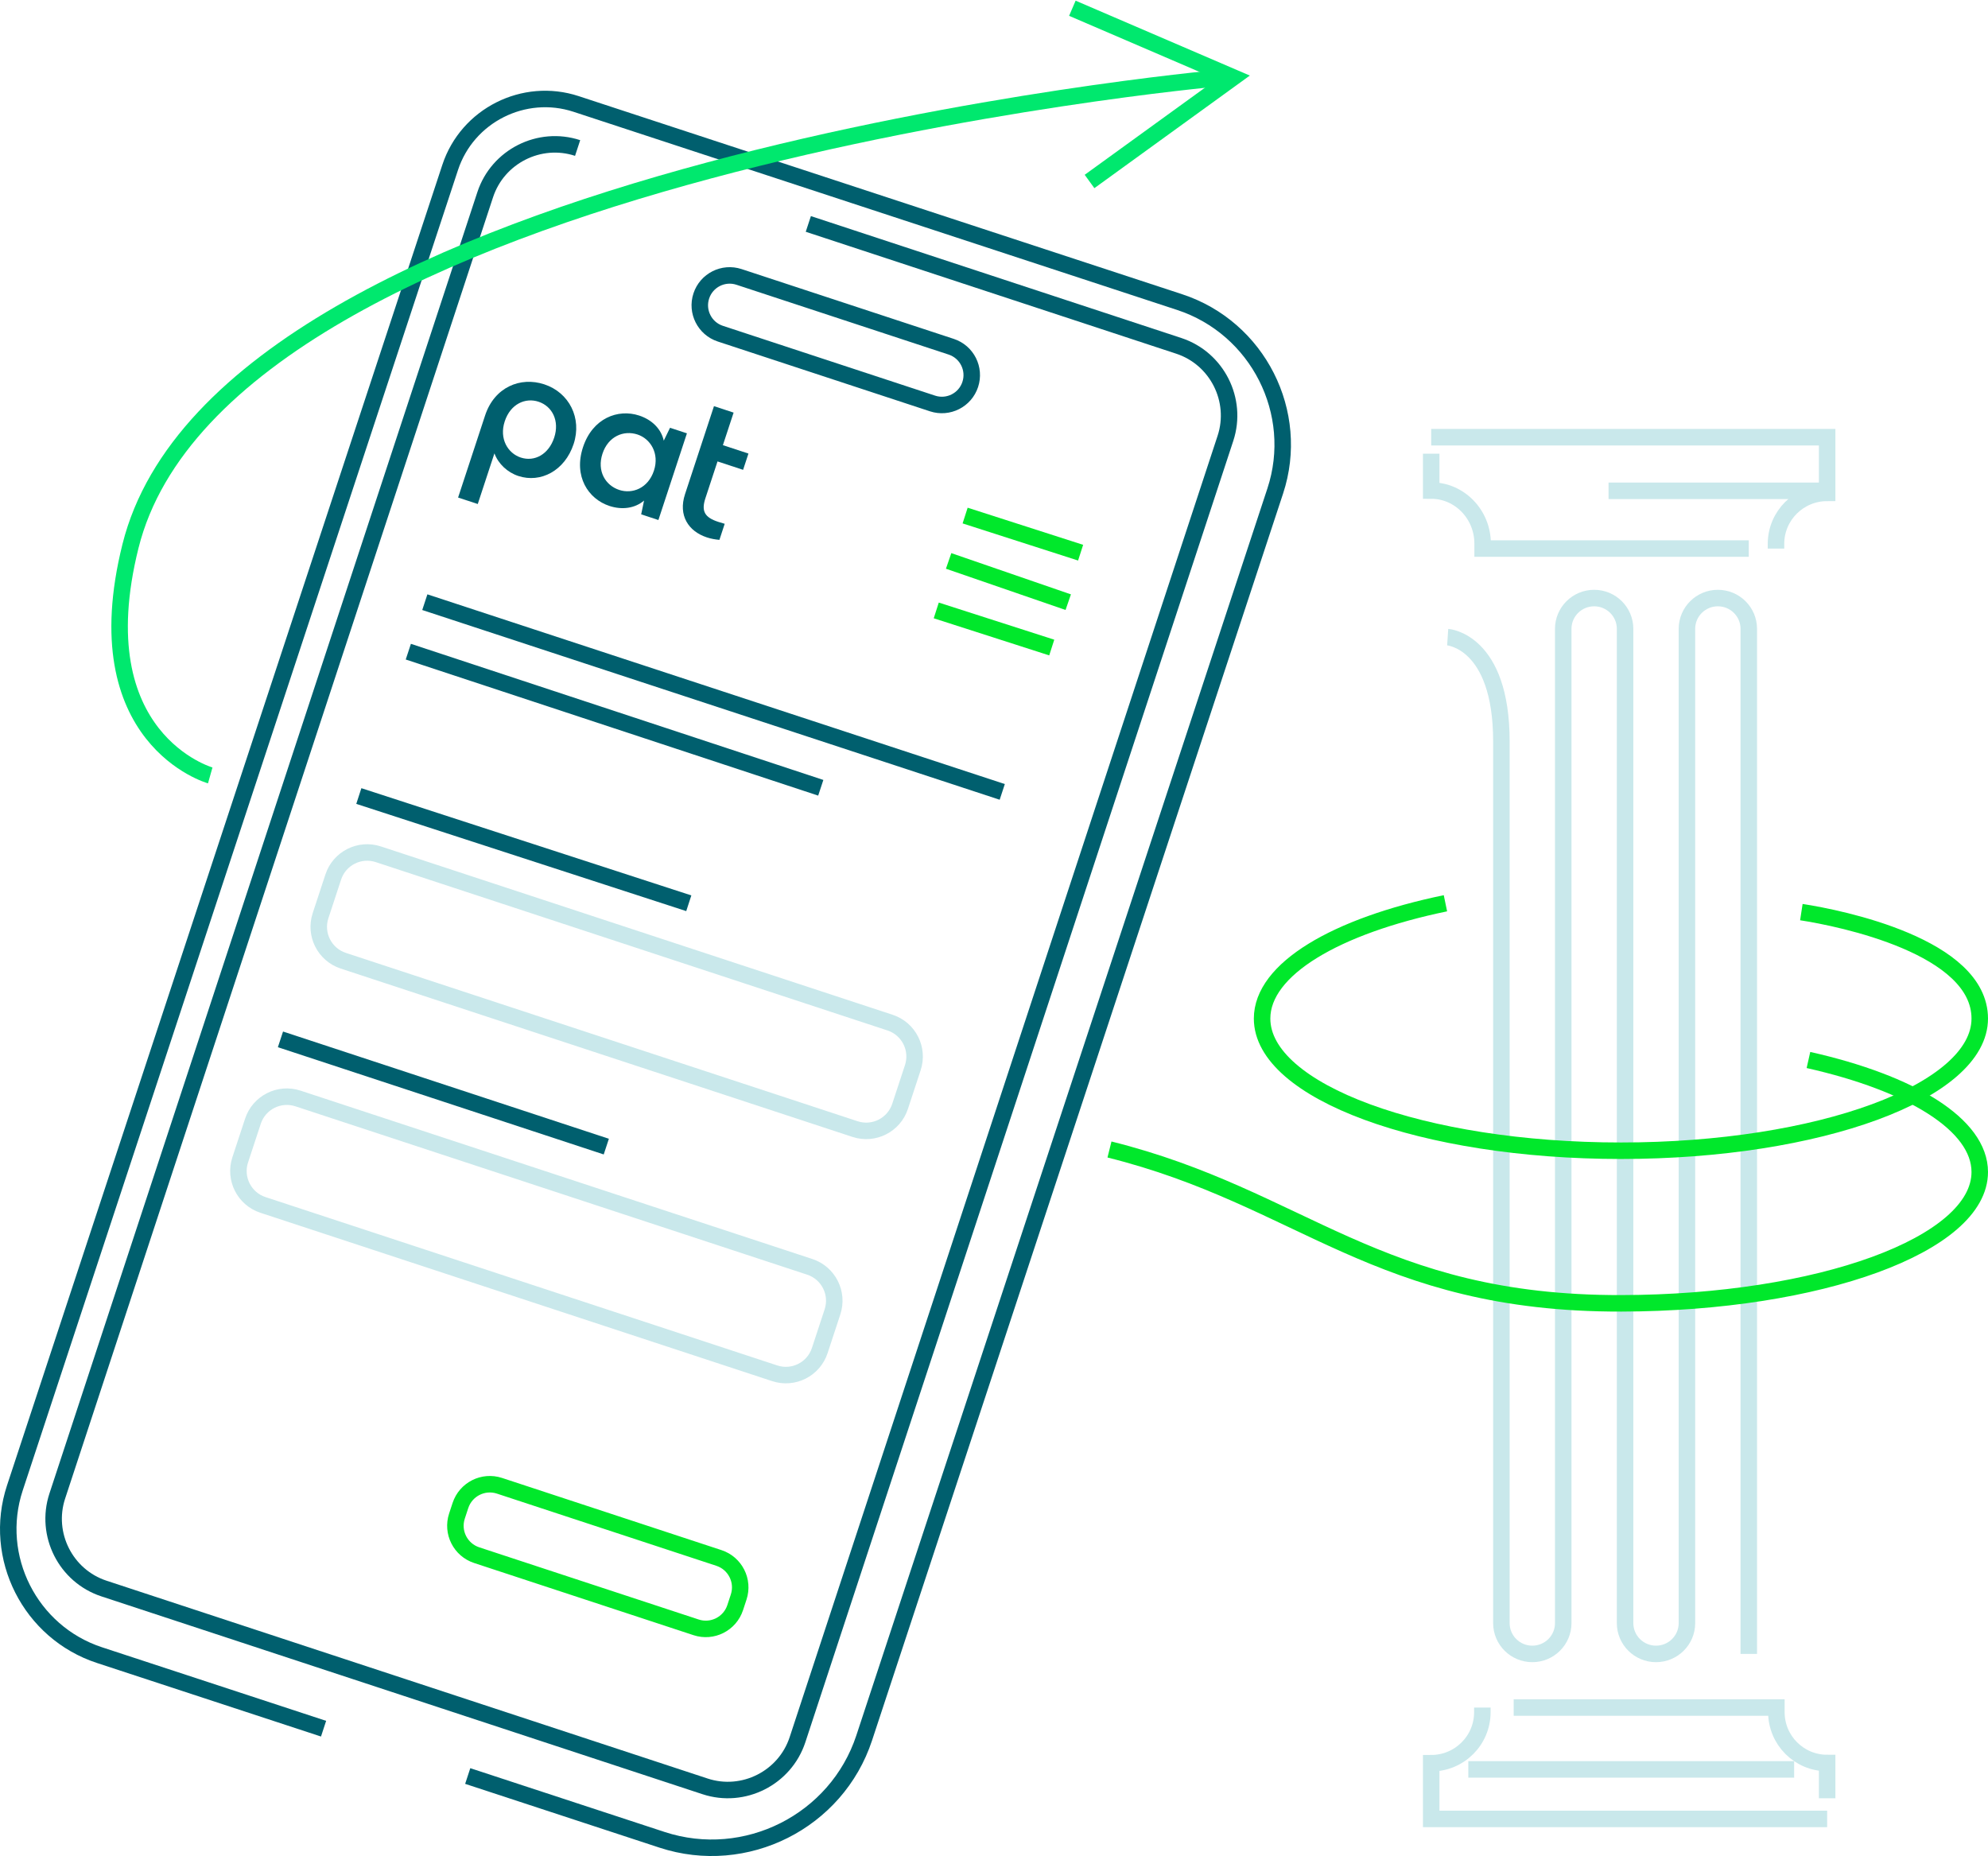 <?xml version="1.0" encoding="UTF-8"?>
<svg xmlns="http://www.w3.org/2000/svg" width="482" height="450" viewBox="0 0 482 450" fill="none">
  <rect x="0" y="0" width="482" height="450" fill="#808080" stroke="none"/>
  <g clip-path="url(#clip0_1_117)">
    <rect width="482" height="450" fill="white"></rect>
    <path d="M78.451 419.127L24.113 401.289C7.304 395.771 -1.925 377.53 3.605 360.755L109.148 40.586C113.304 27.978 127.042 21.056 139.676 25.204L286.01 73.243C305.006 79.48 315.436 100.092 309.187 119.05L209.527 421.37C202.854 441.613 180.798 452.727 160.513 446.068L113.402 430.602" stroke="#005F6E" stroke-width="4" stroke-miterlimit="10"></path>
    <path d="M195.983 54.294L285.802 83.854C295.074 86.905 300.165 96.992 297.115 106.269L193.359 421.797C190.309 431.073 180.226 436.166 170.953 433.114L25.198 385.146C15.926 382.094 10.835 372.008 13.885 362.731L117.641 47.203C120.691 37.927 130.774 32.834 140.047 35.886" stroke="#005F6E" stroke-width="4" stroke-miterlimit="10"></path>
    <path d="M230.625 84.066L179.175 67.14C175.375 65.89 171.282 67.957 170.032 71.757C168.782 75.556 170.849 79.65 174.648 80.9L226.099 97.825C229.898 99.075 233.992 97.008 235.242 93.209C236.492 89.409 234.425 85.316 230.625 84.066Z" stroke="#005F6E" stroke-width="4" stroke-miterlimit="10"></path>
    <path d="M215.802 247.94L91.722 207.121C87.184 205.628 82.295 208.097 80.802 212.635L77.717 222.012C76.224 226.55 78.693 231.44 83.231 232.932L207.311 273.751C211.849 275.244 216.739 272.775 218.231 268.237L221.316 258.86C222.809 254.321 220.341 249.432 215.802 247.94Z" stroke="#C9E8EB" stroke-width="4" stroke-miterlimit="10"></path>
    <path d="M174.309 377.736L121.107 360.234C117.17 358.939 112.927 361.081 111.632 365.019L110.789 367.58C109.494 371.518 111.636 375.76 115.574 377.055L168.775 394.557C172.713 395.852 176.955 393.71 178.251 389.772L179.093 387.211C180.389 383.273 178.247 379.031 174.309 377.736Z" stroke="#00E82B" stroke-width="4" stroke-miterlimit="10"></path>
    <path d="M87 193L167 219" stroke="#005F6E" stroke-width="4" stroke-miterlimit="10"></path>
    <path d="M196.326 307.149L72.245 266.33C67.707 264.837 62.818 267.306 61.325 271.844L58.24 281.221C56.748 285.759 59.216 290.648 63.754 292.141L187.835 332.96C192.373 334.453 197.262 331.984 198.755 327.446L201.84 318.068C203.333 313.53 200.864 308.641 196.326 307.149Z" stroke="#C9E8EB" stroke-width="4" stroke-miterlimit="10"></path>
    <path d="M68 252L147 278" stroke="#005F6E" stroke-width="4" stroke-miterlimit="10"></path>
    <path d="M103 146L243 192" stroke="#005F6E" stroke-width="4" stroke-miterlimit="10"></path>
    <path d="M99 158L199 191" stroke="#005F6E" stroke-width="4" stroke-miterlimit="10"></path>
    <path d="M234 125L262 134" stroke="#00E82B" stroke-width="4" stroke-miterlimit="10"></path>
    <path d="M230 136L259 146" stroke="#00E82B" stroke-width="4" stroke-miterlimit="10"></path>
    <path d="M227 148L255 157" stroke="#00E82B" stroke-width="4" stroke-miterlimit="10"></path>
    <path d="M139.08 107.647C136.942 114.146 131.07 117.179 125.683 115.407C123.031 114.535 120.827 112.468 119.876 109.919L115.836 122.2L111.067 120.631L117.614 100.731C119.884 93.829 126.197 91.287 131.946 93.178C138.008 95.172 141.145 101.371 139.08 107.647ZM134.369 106.097C135.697 102.061 133.928 98.504 130.559 97.395C127.413 96.36 123.778 97.894 122.376 102.152C120.975 106.41 123.156 109.911 126.261 110.933C129.629 112.041 133.041 110.133 134.369 106.097Z" fill="#005F6E"></path>
    <path d="M162.462 103.718L166.547 105.062L159.632 126.082L155.456 124.708L156.156 121.36C153.943 123.261 150.813 123.674 147.765 122.671C142.601 120.972 139.031 115.48 141.348 108.438C143.664 101.396 149.811 99.055 154.975 100.754C158.031 101.759 160.296 103.946 160.933 106.839L162.453 103.716L162.462 103.718ZM158.551 114.106C159.939 109.889 157.666 106.366 154.569 105.348C151.2 104.239 147.458 105.793 146.073 110.001C144.689 114.21 146.778 117.681 150.147 118.79C153.293 119.825 157.137 118.406 158.551 114.106Z" fill="#005F6E"></path>
    <path d="M180.159 113.911L173.965 111.873L171.017 120.835C169.984 123.973 170.892 125.458 174.121 126.52C174.483 126.64 174.796 126.742 175.708 126.997L174.426 130.892C173.365 130.79 172.421 130.634 171.391 130.296C166.902 128.819 164.392 124.963 166.088 119.807L173.106 98.474L177.867 100.04L175.271 107.93L181.465 109.968L180.167 113.913L180.159 113.911Z" fill="#005F6E"></path>
    <path d="M424 401V152.465C424 148.342 420.643 145 416.503 145C412.362 145 409.005 148.342 409.005 152.465V393.535C409.005 397.658 405.648 401 401.508 401C397.367 401 394.009 397.658 394.009 393.535V152.465C394.009 148.342 390.653 145 386.512 145C382.371 145 379.014 148.342 379.014 152.465V393.535C379.014 397.658 375.658 401 371.517 401C367.376 401 364.019 397.658 364.019 393.535V179.761C364.019 155.349 351 154.477 351 154.477" stroke="#C9E8EB" stroke-width="4" stroke-miterlimit="10"></path>
    <path d="M430.598 133V131.862C430.598 125.035 436.15 119.5 443 119.5V106H347" stroke="#C9E8EB" stroke-width="4" stroke-miterlimit="10"></path>
    <path d="M347 110V118.939C353.886 118.939 359.47 124.704 359.47 131.815V133H424" stroke="#C9E8EB" stroke-width="4" stroke-miterlimit="10"></path>
    <path d="M390 119H443" stroke="#C9E8EB" stroke-width="4" stroke-miterlimit="10"></path>
    <path d="M359.402 414V415.138C359.402 421.966 353.85 427.5 347 427.5V441H443" stroke="#C9E8EB" stroke-width="4" stroke-miterlimit="10"></path>
    <path d="M443 436V427.449C436.202 427.449 430.692 421.935 430.692 415.134V414H367" stroke="#C9E8EB" stroke-width="4" stroke-miterlimit="10"></path>
    <path d="M435 429H356" stroke="#C9E8EB" stroke-width="4" stroke-miterlimit="10"></path>
    <path d="M350.453 219C323.924 224.489 306 234.952 306 246.957C306 264.654 344.952 279 393 279C441.048 279 480 264.654 480 246.957C480 229.47 446.338 222.614 436.748 221.145" stroke="#00E82B" stroke-width="4" stroke-miterlimit="10"></path>
    <path d="M438.466 257C463.38 262.597 480 272.668 480 284.162C480 301.746 441.101 315.893 393.115 315.999C333.83 316.132 315.822 290.37 269 278.701" stroke="#00E82B" stroke-width="4" stroke-miterlimit="10"></path>
    <path d="M295 19C295 19 54.521 40.743 31.634 132.418C19.94 179.257 50.973 188 50.973 188" stroke="#00E86E" stroke-width="4" stroke-miterlimit="10"></path>
    <path d="M260 2L299 18.768L264.163 44" stroke="#00E86E" stroke-width="4" stroke-miterlimit="10"></path>
  </g>
  <defs>
    <clipPath id="clip0_1_117">
      <rect width="482" height="450" fill="white"></rect>
    </clipPath>
  </defs>
</svg>
